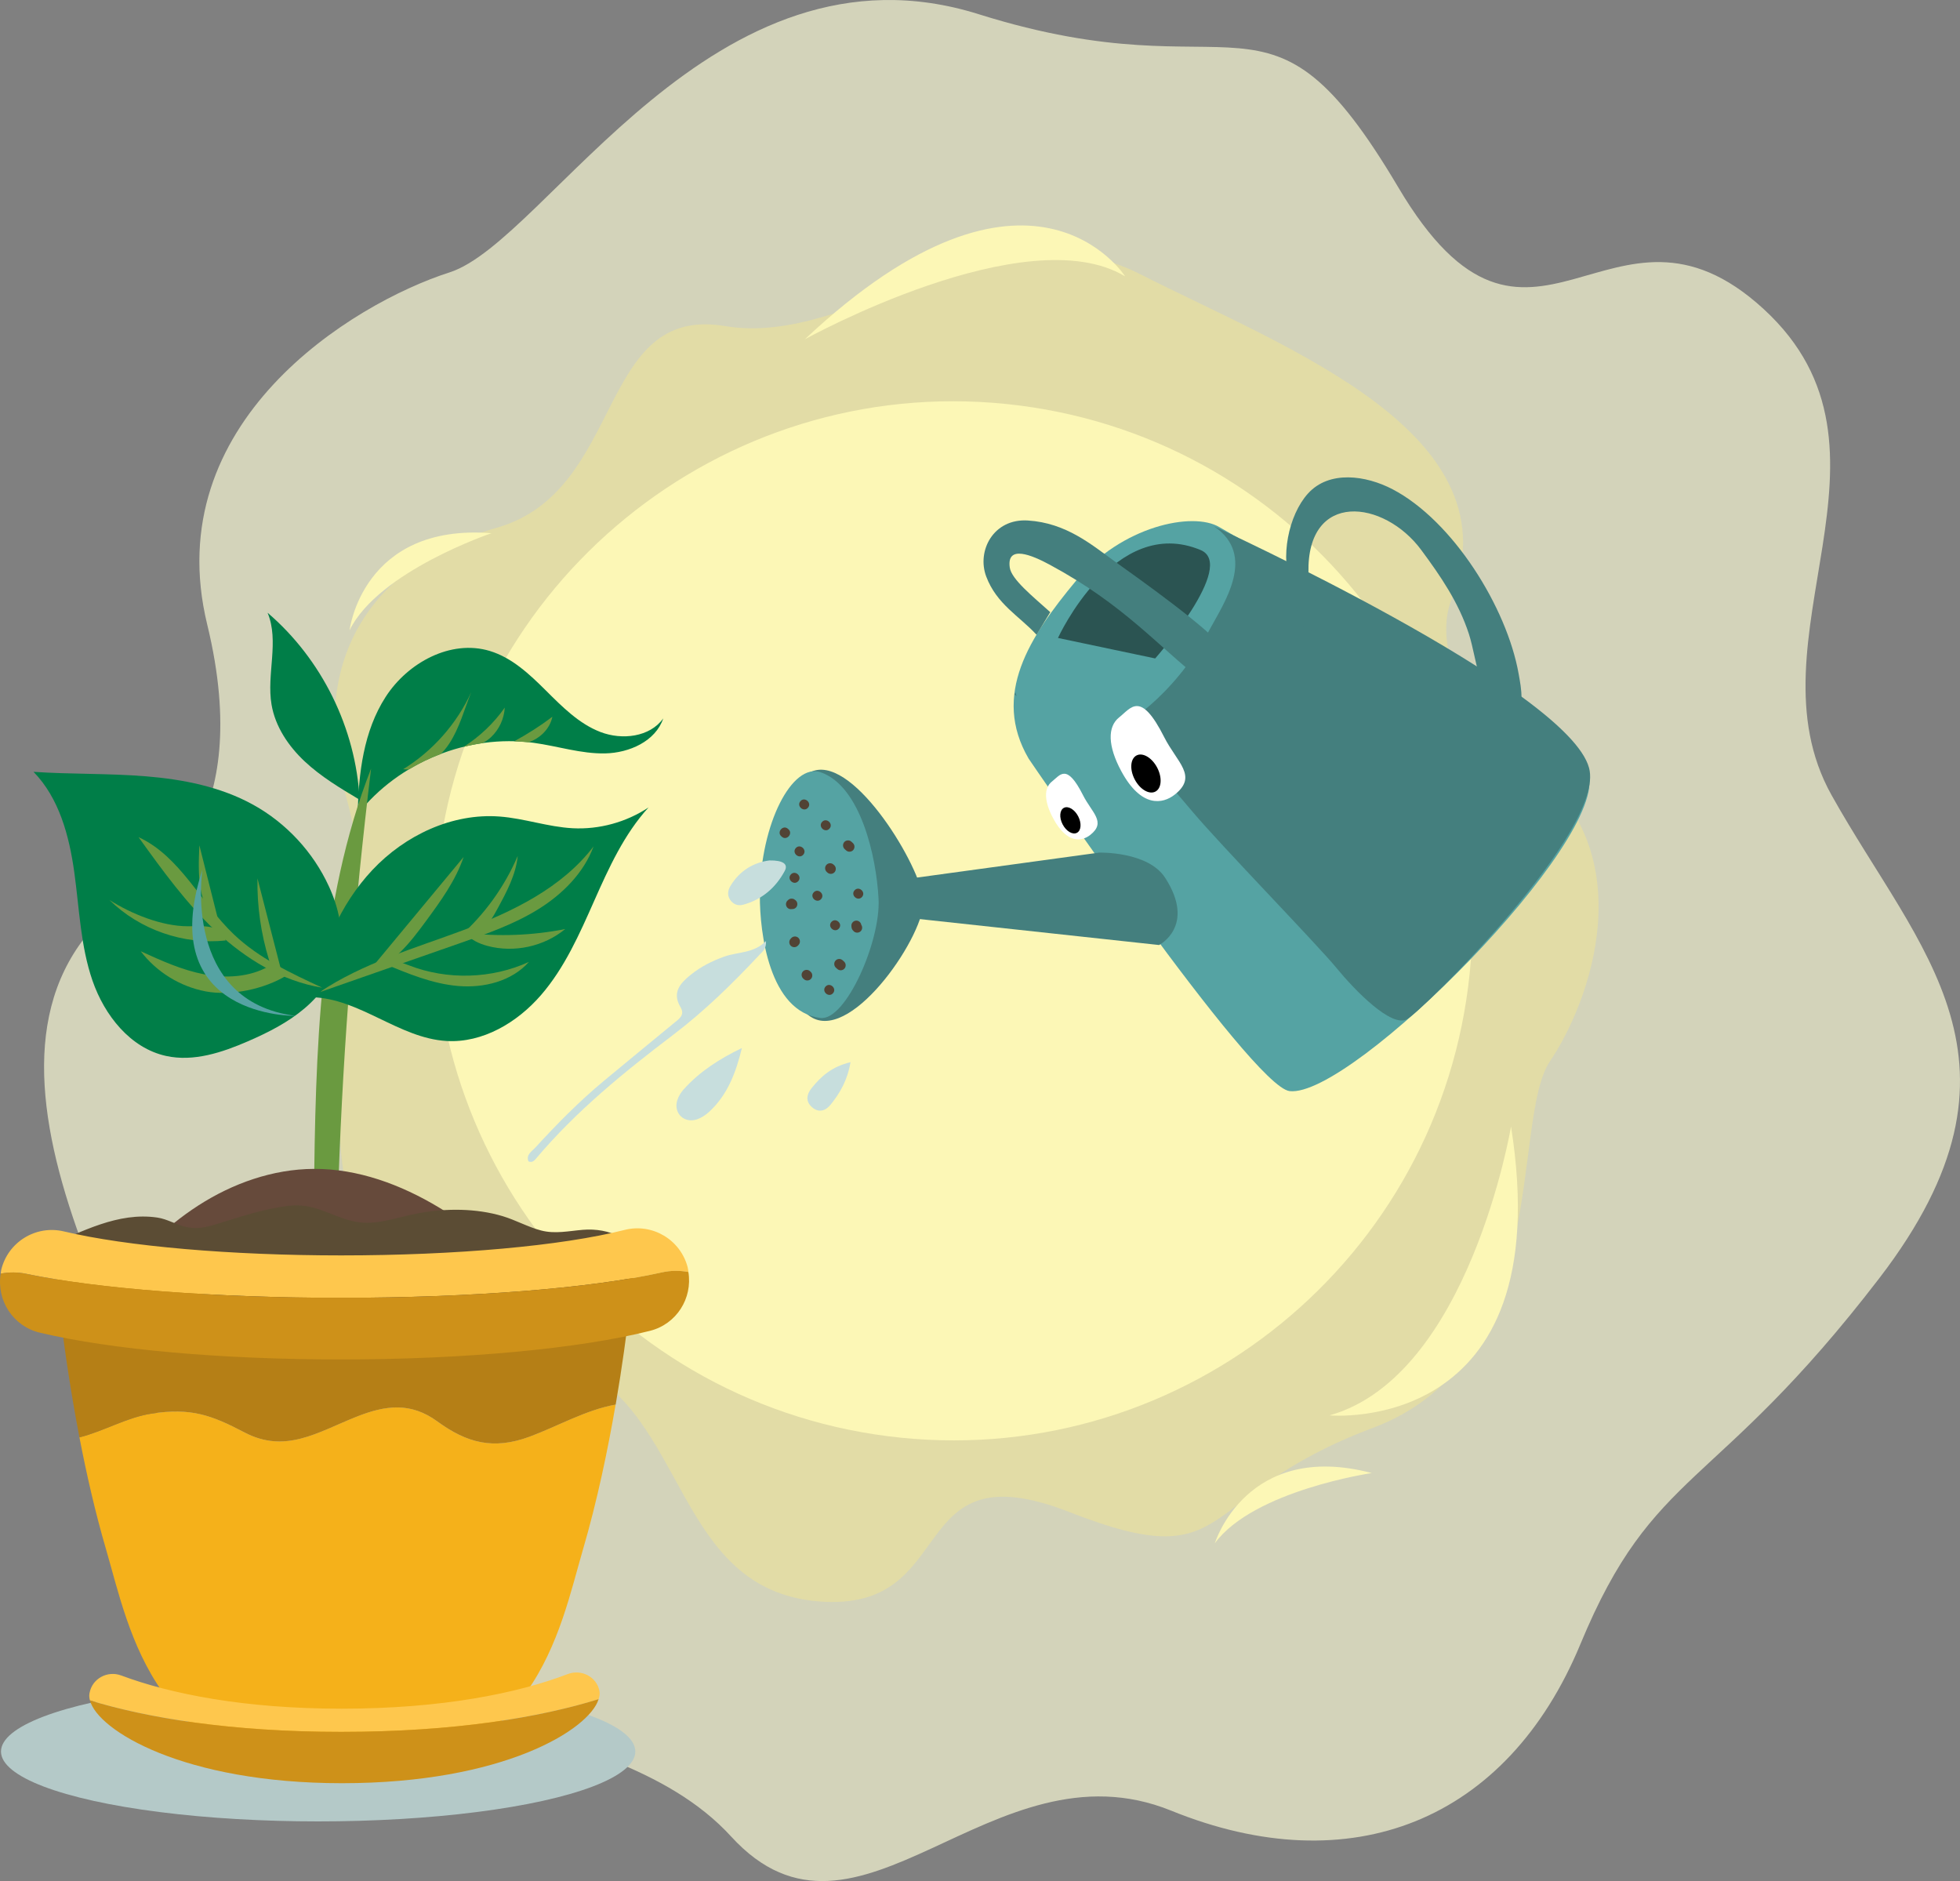 <?xml version="1.0" encoding="utf-8"?>
<!-- Generator: Adobe Illustrator 16.0.0, SVG Export Plug-In . SVG Version: 6.00 Build 0)  -->
<!DOCTYPE svg PUBLIC "-//W3C//DTD SVG 1.1//EN" "http://www.w3.org/Graphics/SVG/1.1/DTD/svg11.dtd">
<svg version="1.1" id="Layer_1" xmlns="http://www.w3.org/2000/svg" xmlns:xlink="http://www.w3.org/1999/xlink" x="0px" y="0px"
	 width="182.304px" height="174.945px" viewBox="79.672 38.552 182.304 174.945"
	 enable-background="new 79.672 38.552 182.304 174.945" xml:space="preserve">
<rect x="79.672" y="38.552" width="182.304" height="174.945" fill="#808080" stroke="none"/>
<path fill="#D3D3BA" d="M93.789,120.505c0,0,9.72-5.088,5.157-23.871c-4.568-18.782,13.458-29.836,22.549-32.752
	c9.087-2.915,24.496-31.768,49.204-24.01c24.708,7.758,26.719-4.684,39.035,16.11c12.317,20.794,19.74-1.788,33.992,11.324
	c14.254,13.111-1.791,30.684,6.297,45.184c8.095,14.498,19.826,24.9,4.451,44.935c-15.375,20.035-20.972,17.548-27.803,34.032
	c-6.832,16.484-21.357,22.27-38.063,15.492c-16.703-6.777-29.105,15.342-40.93,2.406c-11.824-12.935-38.809-8.67-48.214-28.768
	C90.06,160.491,72.668,132.563,93.789,120.505z"/>
<path fill="#E2DCA6" d="M214.617,94.487c0,0-3.111,6.928,7.441,15.248c10.551,8.321,5.48,22.053,1.778,27.523
	c-3.696,5.471,0.3,27.814-16.493,34.102c-16.787,6.289-12.541,13.951-28.178,7.828c-15.637-6.125-9.982,9.395-23.374,8.297
	c-13.393-1.1-12.199-17.545-22.831-22.021c-10.632-4.479-21.49-5.167-21.714-22.672c-0.225-17.505,3.887-18.533,0.533-30.459
	c-3.355-11.926,2.074-21.283,14.083-24.695c12.009-3.412,9.26-20.791,21.257-18.759c11.996,2.032,24.86-11.8,38.614-4.823
	C199.486,71.033,220.948,78.892,214.617,94.487z"/>
<path fill="#FCF7B6" d="M120.341,119.298c-2.706,26.548,16.597,50.261,43.114,52.963c26.518,2.703,50.208-16.627,52.914-43.175
	s-16.598-50.26-43.115-52.963C146.737,73.42,123.047,92.75,120.341,119.298z"/>
<path fill="#FCF7B6" d="M220.216,143.325c0,0-3.903,23.222-16.885,26.862C203.331,170.188,224.783,172.172,220.216,143.325z"/>
<path fill="#FCF7B6" d="M192.667,182.077c0,0,2.942-9.595,14.597-6.527C207.264,175.55,196.287,177.161,192.667,182.077z"/>
<path fill="#FCF7B6" d="M154.532,70.106c0,0,20.571-11.383,29.79-5.853C184.322,64.254,175.52,50.395,154.532,70.106z"/>
<path fill="#FCF7B6" d="M112.185,97.169c0,0,1.187-9.97,13.199-9.027C125.384,88.142,114.873,91.686,112.185,97.169z"/>
<ellipse fill="#B4C9C8" cx="109.264" cy="201.449" rx="29.5" ry="6.5"/>
<path fill="#007E48" d="M113.12,112.929c-0.341-6.634-3.512-13.074-8.56-17.389c1.105,2.652-0.11,5.711,0.369,8.543
	c0.347,2.05,1.573,3.866,3.09,5.289C109.536,110.792,111.337,111.866,113.12,112.929z"/>
<path fill="#007E48" d="M125.227,99.093c2.055,0.622,3.687,2.155,5.209,3.669c1.521,1.512,3.082,3.099,5.082,3.868
	c2.002,0.772,4.594,0.482,5.844-1.264c-0.715,2.128-3.162,3.209-5.404,3.255c-2.243,0.046-4.422-0.681-6.643-0.984
	c-6.104-0.834-12.566,1.786-16.369,6.636c0.067-3.788,0.543-7.729,2.598-10.911C117.595,100.18,121.602,97.996,125.227,99.093z"/>
<path fill="#6A9A40" d="M121.473,107.686c0.947-1.453,1.385-3.166,2.036-4.775c-1.345,2.948-3.58,5.479-6.336,7.18
	c0.18,0.024,0.358,0.024,0.535,0.019c0.944-0.565,1.936-1.046,2.966-1.434C120.976,108.372,121.244,108.038,121.473,107.686z"/>
<path fill="#6A9A40" d="M122.791,108.014c0.586-0.145,1.181-0.264,1.777-0.35c0.274-0.156,0.538-0.331,0.77-0.549
	c0.758-0.71,1.229-1.719,1.283-2.754C125.601,105.816,124.286,107.059,122.791,108.014z"/>
<path fill="#6A9A40" d="M128.825,107.589c1.079-0.361,1.996-1.254,2.226-2.378c-1.124,0.853-2.32,1.611-3.56,2.289
	C127.94,107.513,128.384,107.543,128.825,107.589z"/>
<path fill="#6A9A40" d="M111.16,148.279c0.444-12.787,1.49-25.548,3.028-38.248c-4.913,12.557-5.15,26.384-5.322,39.867
	c0.006,0.736,1.151,0.953,1.681,0.443C111.077,149.828,111.136,149.014,111.16,148.279z"/>
<path fill="#007E48" d="M139.993,113.647c-2.27,2.488-3.691,5.617-5.058,8.697s-2.745,6.222-4.954,8.767
	c-2.208,2.545-5.416,4.452-8.777,4.256c-4.405-0.258-8.084-3.96-12.497-4.068c0.807-4.352,2.571-8.613,5.602-11.836
	c3.03-3.226,7.425-5.305,11.835-4.971c2.289,0.172,4.502,0.968,6.793,1.089C135.411,115.71,137.925,115.021,139.993,113.647z"/>
<path fill="#6A9A40" d="M109.377,130.839c4.044-2.714,8.815-4.075,13.376-5.775c4.563-1.703,9.17-3.919,12.128-7.791
	c-0.914,2.472-2.891,4.438-5.128,5.832c-2.24,1.394-4.752,2.273-7.239,3.145C118.136,127.78,113.758,129.308,109.377,130.839z"/>
<path fill="#6A9A40" d="M119.246,124.278c1.388-1.886,2.797-3.809,3.55-6.026c-2.972,3.581-5.94,7.161-8.912,10.742
	C116.208,128.302,117.808,126.231,119.246,124.278z"/>
<path fill="#6A9A40" d="M125.977,123.008c0.831-1.533,1.681-3.118,1.85-4.853c-1.221,2.857-3.079,5.439-5.402,7.502
	c0.774,0.194,1.605-0.15,2.192-0.691C125.206,124.426,125.595,123.708,125.977,123.008z"/>
<path fill="#6A9A40" d="M117.724,128.337c-0.761-0.296-1.672-0.643-2.334-0.167c2.221,0.931,4.486,1.875,6.884,2.082
	c2.399,0.207,4.997-0.436,6.594-2.238C125.396,129.599,121.285,129.717,117.724,128.337z"/>
<path fill="#6A9A40" d="M132.243,124.956c-3.055,0.603-6.204,0.721-9.296,0.35c0.489,0.651,1.277,1.006,2.063,1.219
	C127.486,127.188,130.267,126.586,132.243,124.956z"/>
<path fill="#007E48" d="M110.259,120.975c-1.46-3.177-3.956-5.87-7.016-7.567c-3.044-1.689-6.548-2.375-10.017-2.658
	c-3.469-0.282-6.959-0.18-10.434-0.414c2.383,2.448,3.318,5.948,3.789,9.332c0.471,3.384,0.578,6.857,1.694,10.085
	c1.116,3.228,3.515,6.278,6.852,7.007c2.56,0.56,5.206-0.323,7.61-1.367c1.864-0.81,3.7-1.737,5.252-3.05
	c1.549-1.313,2.805-3.053,3.232-5.039C111.682,125.182,111.168,122.946,110.259,120.975z"/>
<path fill="#6A9A40" d="M109.638,130.409c-3.733-0.605-7.108-2.671-9.875-5.251c-2.767-2.583-4.994-5.676-7.204-8.748
	c3.872,1.778,5.784,6.114,8.872,9.049C103.757,127.673,106.726,129.058,109.638,130.409z"/>
<path fill="#6A9A40" d="M105.948,129.279c-0.777-3.01-1.554-6.021-2.329-9.033c-0.043,2.569,0.323,5.144,1.079,7.597
	C104.897,128.493,105.271,129.249,105.948,129.279z"/>
<path fill="#6A9A40" d="M100.147,124.832c-0.643-2.553-1.288-5.108-1.931-7.661c-0.059,1.361-0.118,2.736,0.121,4.078
	C98.574,122.591,99.139,123.917,100.147,124.832z"/>
<path fill="#6A9A40" d="M97.16,124.698c-2.42,0.005-5.26-1.144-7.304-2.44c2.811,2.76,6.885,4.178,10.8,3.763
	c-0.051-0.796-0.353-0.958-1.119-1.178C98.771,124.622,97.959,124.698,97.16,124.698z"/>
<path fill="#6A9A40" d="M92.763,127.022c1.463,1.923,3.654,3.279,6.029,3.731c2.375,0.452,5.457-0.215,7.522-1.471
	c-0.444-0.253-1.358-0.433-1.595-0.885c-1.813,1.039-4.034,1.16-6.083,0.764C96.584,128.762,94.662,127.888,92.763,127.022z"/>
<path fill="#664A3B" d="M130.175,158.412c-5.664,4.512-12.871,7.043-20.11,7.063c-7.239,0.021-14.46-2.473-20.147-6.951
	c2.307-3.027,5.002-5.801,8.199-7.857c3.2-2.061,6.93-3.385,10.735-3.406c4.106-0.025,8.108,1.461,11.628,3.578
	C124.001,152.955,127.099,155.693,130.175,158.412z"/>
<path fill="#003A64" d="M112.063,203.697c-0.118,0-0.226-0.008-0.344-0.008c-0.116,0-0.226,0.008-0.344,0.008H112.063z"/>
<path fill="#F5B11A" d="M120.352,170.75c-2.46-1.801-4.79-1.537-7.581-0.418c-3.601,1.441-6.57,3.434-10.375,1.432
	c-3.098-1.631-4.978-2.293-8.603-1.748c-2.313,0.346-4.475,1.648-6.733,2.213c0.65,3.371,1.465,6.963,2.477,10.422
	c2.2,7.516,4.435,20.867,22.181,21.039c17.746-0.172,19.983-13.525,22.18-21.039c1.326-4.527,2.313-9.281,3.033-13.469
	c-2.77,0.492-5.392,2.018-8.014,2.988C125.561,173.412,123.086,172.748,120.352,170.75z"/>
<path fill="#B57F16" d="M84.835,156.607c0,0,0.584,7.109,2.227,15.625c2.256-0.566,4.421-1.871,6.733-2.215
	c3.625-0.543,5.505,0.121,8.603,1.748c3.805,2.002,6.774,0.012,10.375-1.43c2.789-1.119,5.117-1.383,7.581,0.416
	c2.735,1.998,5.209,2.664,8.57,1.42c2.619-0.969,5.244-2.496,8.014-2.988c1.221-7.096,1.67-12.574,1.67-12.574L84.835,156.607z"/>
<path fill="#5B4C34" d="M84.001,154.482c3.257-1.361,6.65-3.234,10.3-2.693c0.946,0.141,1.71,0.646,2.622,0.863
	c0.998,0.24,1.848,0.061,2.808-0.23c2.251-0.684,4.424-1.439,6.774-1.723c2.31-0.279,3.676,0.811,5.79,1.379
	c2.213,0.594,4.219-0.324,6.363-0.705c2.528-0.449,5.298-0.455,7.772,0.287c1.215,0.365,2.35,1.012,3.576,1.332
	c1.296,0.338,2.579,0.043,3.884-0.064c2.31-0.193,5.327,0.762,4.596,3.758c-0.27,1.105-1.095,1.512-2.133,1.748
	c-1.893,0.434-3.926,0.479-5.854,0.613c-5.284,0.369-10.542,0.414-15.831,0.182c-3.808-0.168-7.613,0.018-11.421,0.008
	c-4.811-0.014-9.356-1.148-14.022-2.133C88.293,156.908,83.542,156.35,84.001,154.482z"/>
<path fill="#FEC74D" d="M82.111,157.021c6.683,1.396,17.617,2.232,29.25,2.232c12.102,0,23.272-0.885,29.883-2.367
	c0.833-0.188,1.666-0.178,2.457-0.035c-0.021-0.139-0.026-0.275-0.062-0.414c-0.659-2.59-3.294-4.158-5.882-3.496
	c-5.83,1.482-15.68,2.367-26.354,2.367c-10.259,0-19.903-0.834-25.797-2.232c-2.601-0.617-5.209,0.992-5.825,3.594
	c-0.027,0.113-0.027,0.223-0.046,0.334C80.5,156.863,81.302,156.852,82.111,157.021z"/>
<path fill="#CE9119" d="M83.375,162.494c6.683,1.584,16.896,2.492,28.027,2.492c11.432,0,22.175-0.998,28.739-2.666
	c2.453-0.623,3.961-3.018,3.559-5.469c-0.791-0.145-1.625-0.152-2.459,0.035c-6.609,1.482-17.781,2.367-29.882,2.367
	c-11.633,0-22.568-0.834-29.25-2.232c-0.807-0.17-1.611-0.158-2.372-0.018C79.331,159.488,80.888,161.904,83.375,162.494z"/>
<path fill="#FEC74D" d="M135.352,196.576c0.08-0.26,0.123-0.51,0.08-0.73c-0.002-0.012-0.002-0.02-0.005-0.031
	c-0.255-1.32-1.687-2.051-2.944-1.57c-4.642,1.775-11.661,3.221-21.038,3.221c-9.057,0-15.922-1.377-20.5-3.09
	c-1.264-0.473-2.681,0.275-2.937,1.602c-0.005,0.033-0.014,0.066-0.019,0.1c-0.032,0.189-0.008,0.398,0.048,0.615
	c5.333,1.633,13.137,2.928,23.364,2.928C121.968,199.619,129.938,198.27,135.352,196.576z"/>
<path fill="#CE9119" d="M111.485,204.396c15.019,0,22.996-4.988,23.867-7.82c-5.414,1.693-13.384,3.045-23.95,3.045
	c-10.225,0-18.028-1.293-23.364-2.926C88.759,199.482,96.74,204.396,111.485,204.396z"/>
<path fill="#55A3A3" d="M98.504,119.414c0,0-1.946,12.298,8.687,13.619C107.191,133.035,93.952,133.284,98.504,119.414z"/>
<path fill="#55A3A3" d="M175.346,109.104c0,0,20.73,30.497,24.271,30.923c5.756,0.693,29.773-23.431,27.783-29.547
	c-1.391-4.266-32.871-22.047-34.318-22.908c-2.441-1.455-9.082-0.127-13.355,5.027S171.885,103.165,175.346,109.104z"/>
<path fill="#447F7E" d="M192.586,87.499c4.039,2.723,0.863,7.227-0.396,9.592c-3.51,6.595-8.41,9.116-8.41,9.116
	s4.188,4.719,6.814,7.84s11.582,12.333,13.371,14.51c1.787,2.177,5.117,5.56,6.557,4.794c1.441-0.766,18.486-17.582,16.955-23.368
	C225.518,102.584,192.586,87.499,192.586,87.499z"/>
<path fill="#447F7E" d="M163.495,120.37l18.416-2.523c0,0,4.539-0.131,6.139,2.349c2.893,4.49-0.57,6.246-0.57,6.246l-24.104-2.612
	L163.495,120.37z"/>
<path fill="#447F7E" d="M155.249,133.219c3.878,2.082,10.57-7.936,10.314-10.982c-0.254-3.047-6.291-13.171-10.178-12.007
	C150.329,111.746,150.598,130.723,155.249,133.219z"/>
<path fill="#55A3A3" d="M150.35,121.833c-0.024,3.461,0.879,10.833,5.645,11.393c2.336,0.274,5.598-7.129,5.394-11.066
	c-0.202-3.937-1.667-10.496-5.383-11.785C153.374,109.462,150.401,115.121,150.35,121.833z"/>
<path fill="#2B5452" d="M178.076,97.884l9.043,1.905c0,0,7.635-8.659,4.221-10.083C183.34,86.364,178.076,97.884,178.076,97.884z"/>
<path fill="#447F7E" d="M209.195,84.053c-2.465-1.289-5.887-1.79-7.867,0.401c-1.818,2.009-2.625,6.019-1.531,8.631l0.658,2.599
	c0.072,1.749,2.189,2.396,1.939,0.061c-0.15-1.404-0.988-2.401-1.02-3.924c-0.158-7.662,7.023-6.81,10.492-2.118
	c1.762,2.381,3.475,4.855,4.438,7.827c0.775,2.395,1.088,7.41,3.992,8.01c1.297-0.997,0.869-2.958,0.627-4.329
	C219.83,95.059,214.826,87,209.195,84.053z"/>
<path fill="#447F7E" d="M183.367,90.771c-2.195-1.583-4.525-3.584-8.088-3.811c-3.209-0.204-4.776,2.825-3.876,5.212
	c0.974,2.585,3.08,3.675,4.683,5.417l1.273-2.104c-1.611-1.45-3.609-3.052-3.766-4.148c-0.307-2.154,2.051-1.167,3.734-0.256
	c6.902,3.725,9.988,7.515,14.236,10.849c0.949-1.021,2.783-1.882,2.088-2.87C192.246,97.05,185.414,92.245,183.367,90.771z"/>
<path fill="#447F7E" d="M174.127,102.954l-0.086,0.177c0.041,0.036,0.08,0.072,0.117,0.106
	C174.322,103.429,174.111,103.04,174.127,102.954z"/>
<path fill="#514335" d="M155.073,128.931c-0.023-0.021-0.045-0.041-0.068-0.061c-0.188-0.17-0.486-0.154-0.656,0.034
	s-0.154,0.487,0.033,0.657c0.023,0.02,0.046,0.041,0.068,0.061c0.188,0.17,0.486,0.154,0.656-0.034
	C155.276,129.398,155.26,129.101,155.073,128.931z"/>
<path fill="#514335" d="M153.895,126.491c0.02-0.022,0.041-0.045,0.061-0.068c0.17-0.188,0.154-0.487-0.033-0.657
	c-0.188-0.17-0.487-0.154-0.657,0.034c-0.021,0.022-0.041,0.045-0.062,0.068c-0.17,0.188-0.154,0.487,0.034,0.657
	S153.725,126.679,153.895,126.491z"/>
<path fill="#514335" d="M157.695,124.915c0.401-0.444-0.288-1.067-0.69-0.623C156.603,124.738,157.293,125.358,157.695,124.915z"/>
<path fill="#514335" d="M158.18,127.982c-0.046-0.041-0.094-0.084-0.139-0.125c-0.188-0.17-0.486-0.154-0.656,0.034
	s-0.154,0.487,0.033,0.657c0.045,0.041,0.093,0.083,0.139,0.125c0.188,0.17,0.486,0.154,0.656-0.034S158.368,128.152,158.18,127.982
	z"/>
<path fill="#514335" d="M153.583,122.955c0.014-0.014,0.024-0.03,0.041-0.041c-0.032,0.027-0.064,0.054-0.096,0.082
	c0.004-0.004,0.01-0.007,0.014-0.009c-0.036,0.018-0.072,0.034-0.109,0.052c0.003,0,0.003,0,0.006-0.002
	c-0.039,0.007-0.078,0.014-0.119,0.02c0.003,0,0.008,0,0.01,0c-0.039-0.002-0.079-0.006-0.117-0.009c0.002,0,0.002,0,0.004,0
	c-0.039-0.014-0.074-0.027-0.113-0.039c0.004,0.002,0.01,0.004,0.016,0.007c-0.033-0.022-0.067-0.048-0.102-0.07
	c0.016,0.011,0.029,0.025,0.043,0.036c0.188,0.17,0.486,0.154,0.656-0.034s0.154-0.487-0.033-0.657
	c-0.045-0.041-0.091-0.072-0.147-0.106c-0.079-0.05-0.167-0.054-0.256-0.057c-0.151-0.007-0.288,0.1-0.386,0.207
	c-0.169,0.188-0.153,0.487,0.035,0.657C153.114,123.159,153.413,123.143,153.583,122.955z"/>
<path fill="#514335" d="M156.042,122.171c0.4-0.444-0.287-1.067-0.688-0.623C154.95,121.992,155.639,122.615,156.042,122.171z"/>
<path fill="#514335" d="M159.846,121.976c0.4-0.444-0.287-1.067-0.688-0.623C158.754,121.797,159.444,122.42,159.846,121.976z"/>
<path fill="#514335" d="M159.71,124.482c-0.014-0.014-0.029-0.027-0.043-0.041c0.026,0.032,0.054,0.063,0.081,0.095
	c-0.006-0.007-0.011-0.016-0.016-0.022c0.018,0.036,0.034,0.072,0.053,0.108c-0.005-0.009-0.008-0.018-0.01-0.029
	c0.007,0.039,0.014,0.077,0.021,0.118c-0.005-0.034-0.007-0.068-0.009-0.1c-0.014-0.253-0.236-0.453-0.487-0.439
	c-0.253,0.014-0.452,0.236-0.438,0.487c0.004,0.079,0.008,0.163,0.035,0.24c0.039,0.111,0.107,0.197,0.193,0.274
	c0.188,0.17,0.486,0.154,0.656-0.034C159.915,124.951,159.899,124.652,159.71,124.482z"/>
<path fill="#514335" d="M158.997,116.954c-0.045-0.041-0.092-0.083-0.138-0.125c-0.188-0.17-0.487-0.154-0.657,0.034
	s-0.153,0.487,0.034,0.657c0.046,0.041,0.093,0.084,0.138,0.125c0.189,0.17,0.488,0.154,0.657-0.034
	C159.199,117.423,159.185,117.124,158.997,116.954z"/>
<path fill="#514335" d="M157.26,119.015c-0.023-0.02-0.045-0.041-0.068-0.061c-0.188-0.17-0.486-0.154-0.656,0.034
	s-0.154,0.487,0.033,0.657c0.023,0.021,0.046,0.041,0.068,0.062c0.188,0.17,0.486,0.154,0.656-0.034S157.448,119.185,157.26,119.015
	z"/>
<path fill="#514335" d="M154.381,118.046c0.401-0.444-0.287-1.067-0.688-0.623C153.292,117.867,153.981,118.49,154.381,118.046z"/>
<path fill="#514335" d="M153.917,120.504c0.401-0.444-0.288-1.067-0.688-0.623C152.826,120.325,153.516,120.948,153.917,120.504z"/>
<path fill="#514335" d="M151.991,120.141c0.04-0.045,0.072-0.09,0.105-0.147c0.051-0.08,0.055-0.167,0.057-0.256
	c0.008-0.151-0.1-0.288-0.205-0.385c-0.188-0.17-0.487-0.154-0.657,0.034c-0.17,0.188-0.154,0.487,0.034,0.657
	c0.014,0.014,0.029,0.025,0.041,0.041c-0.027-0.032-0.055-0.063-0.082-0.095c0.004,0.004,0.007,0.009,0.009,0.013
	c-0.016-0.036-0.034-0.072-0.05-0.108c0,0.002,0,0.002,0.002,0.004c-0.006-0.039-0.014-0.077-0.02-0.118c0,0.002,0,0.007,0,0.009
	c0.002-0.039,0.006-0.079,0.009-0.118c0,0.002,0,0.002,0,0.004c0.014-0.039,0.026-0.075,0.038-0.113
	c-0.002,0.004-0.004,0.011-0.006,0.016c0.021-0.034,0.047-0.068,0.07-0.102c-0.012,0.016-0.025,0.029-0.037,0.043
	c-0.17,0.188-0.154,0.487,0.034,0.657C151.524,120.345,151.823,120.33,151.991,120.141z"/>
<path fill="#514335" d="M154.817,113.68c0.4-0.444-0.288-1.067-0.689-0.623C153.725,113.504,154.416,114.126,154.817,113.68z"/>
<path fill="#514335" d="M156.823,115.617c0.4-0.444-0.287-1.067-0.688-0.623C155.731,115.44,156.422,116.063,156.823,115.617z"/>
<path fill="#514335" d="M153.012,115.681c-0.019-0.016-0.035-0.032-0.053-0.047c-0.443-0.401-1.066,0.288-0.623,0.688
	c0.019,0.016,0.034,0.032,0.053,0.048C152.834,116.772,153.458,116.084,153.012,115.681c-0.019-0.016-0.035-0.032-0.053-0.047
	c-0.443-0.401-1.066,0.288-0.623,0.688c0.019,0.016,0.034,0.032,0.053,0.048C152.834,116.772,153.458,116.084,153.012,115.681z"/>
<path fill="#514335" d="M157.147,130.929c0.4-0.444-0.288-1.067-0.689-0.623C156.057,130.752,156.746,131.373,157.147,130.929z"/>
<path fill="#FFFFFF" d="M183.959,110.262c1.861,3.455,3.869,3.065,4.973,2.195c2.193-1.731,0.221-2.979-0.975-5.349
	c-2.207-4.375-3.08-2.714-4.184-1.844C182.668,106.137,182.701,107.926,183.959,110.262z"/>
<path d="M185.213,111.038c-0.484-0.928-0.408-1.925,0.17-2.227c0.576-0.301,1.438,0.207,1.922,1.135
	c0.484,0.929,0.41,1.926-0.168,2.227S185.697,111.966,185.213,111.038z"/>
<path fill="#FFFFFF" d="M177.645,114.686c1.285,2.386,2.672,2.118,3.434,1.518c1.516-1.196,0.152-2.059-0.672-3.695
	c-1.523-3.024-2.127-1.876-2.889-1.273C176.752,111.836,176.773,113.073,177.645,114.686z"/>
<path d="M178.51,115.222c-0.334-0.641-0.281-1.33,0.117-1.538c0.4-0.208,0.994,0.143,1.328,0.784s0.283,1.33-0.115,1.538
	C179.439,116.214,178.846,115.863,178.51,115.222z"/>
<path fill="#C7DEDD" d="M148.678,136.022c-2.074,0.999-3.934,2.184-5.43,3.86c-0.256,0.285-0.474,0.648-0.585,1.013
	c-0.353,1.167,0.612,2.134,1.784,1.776c0.424-0.129,0.836-0.399,1.167-0.7C147.368,140.372,148.128,138.262,148.678,136.022z"/>
<path fill="#C7DEDD" d="M128.824,146.564c0.351,0.141,0.537-0.061,0.702-0.256c3.723-4.419,8.185-8.04,12.75-11.505
	c2.953-2.243,5.558-4.803,8.071-7.487c0.261-0.279,0.611-0.519,0.573-1.244c-1.137,1.158-2.603,0.992-3.879,1.447
	c-1.127,0.401-2.182,0.934-3.117,1.686c-0.982,0.791-1.771,1.647-0.955,3.018c0.435,0.727-0.125,1.081-0.582,1.457
	c-2.186,1.803-4.383,3.595-6.561,5.408c-2.285,1.901-4.367,4.017-6.373,6.205C129.132,145.641,128.582,145.938,128.824,146.564z"/>
<path fill="#C7DEDD" d="M151.241,118.576c-1.428,0.177-2.752,0.913-3.629,2.372c-0.251,0.421-0.314,0.868-0.021,1.298
	c0.291,0.43,0.742,0.575,1.211,0.446c1.736-0.476,3.017-1.57,3.856-3.133C153.004,118.922,152.529,118.556,151.241,118.576z"/>
<path fill="#C7DEDD" d="M158.78,137.34c-1.766,0.419-2.766,1.341-3.633,2.431c-0.455,0.571-0.566,1.223,0.061,1.762
	c0.639,0.551,1.271,0.315,1.727-0.251C157.79,140.212,158.489,139.048,158.78,137.34z"/>
</svg>
